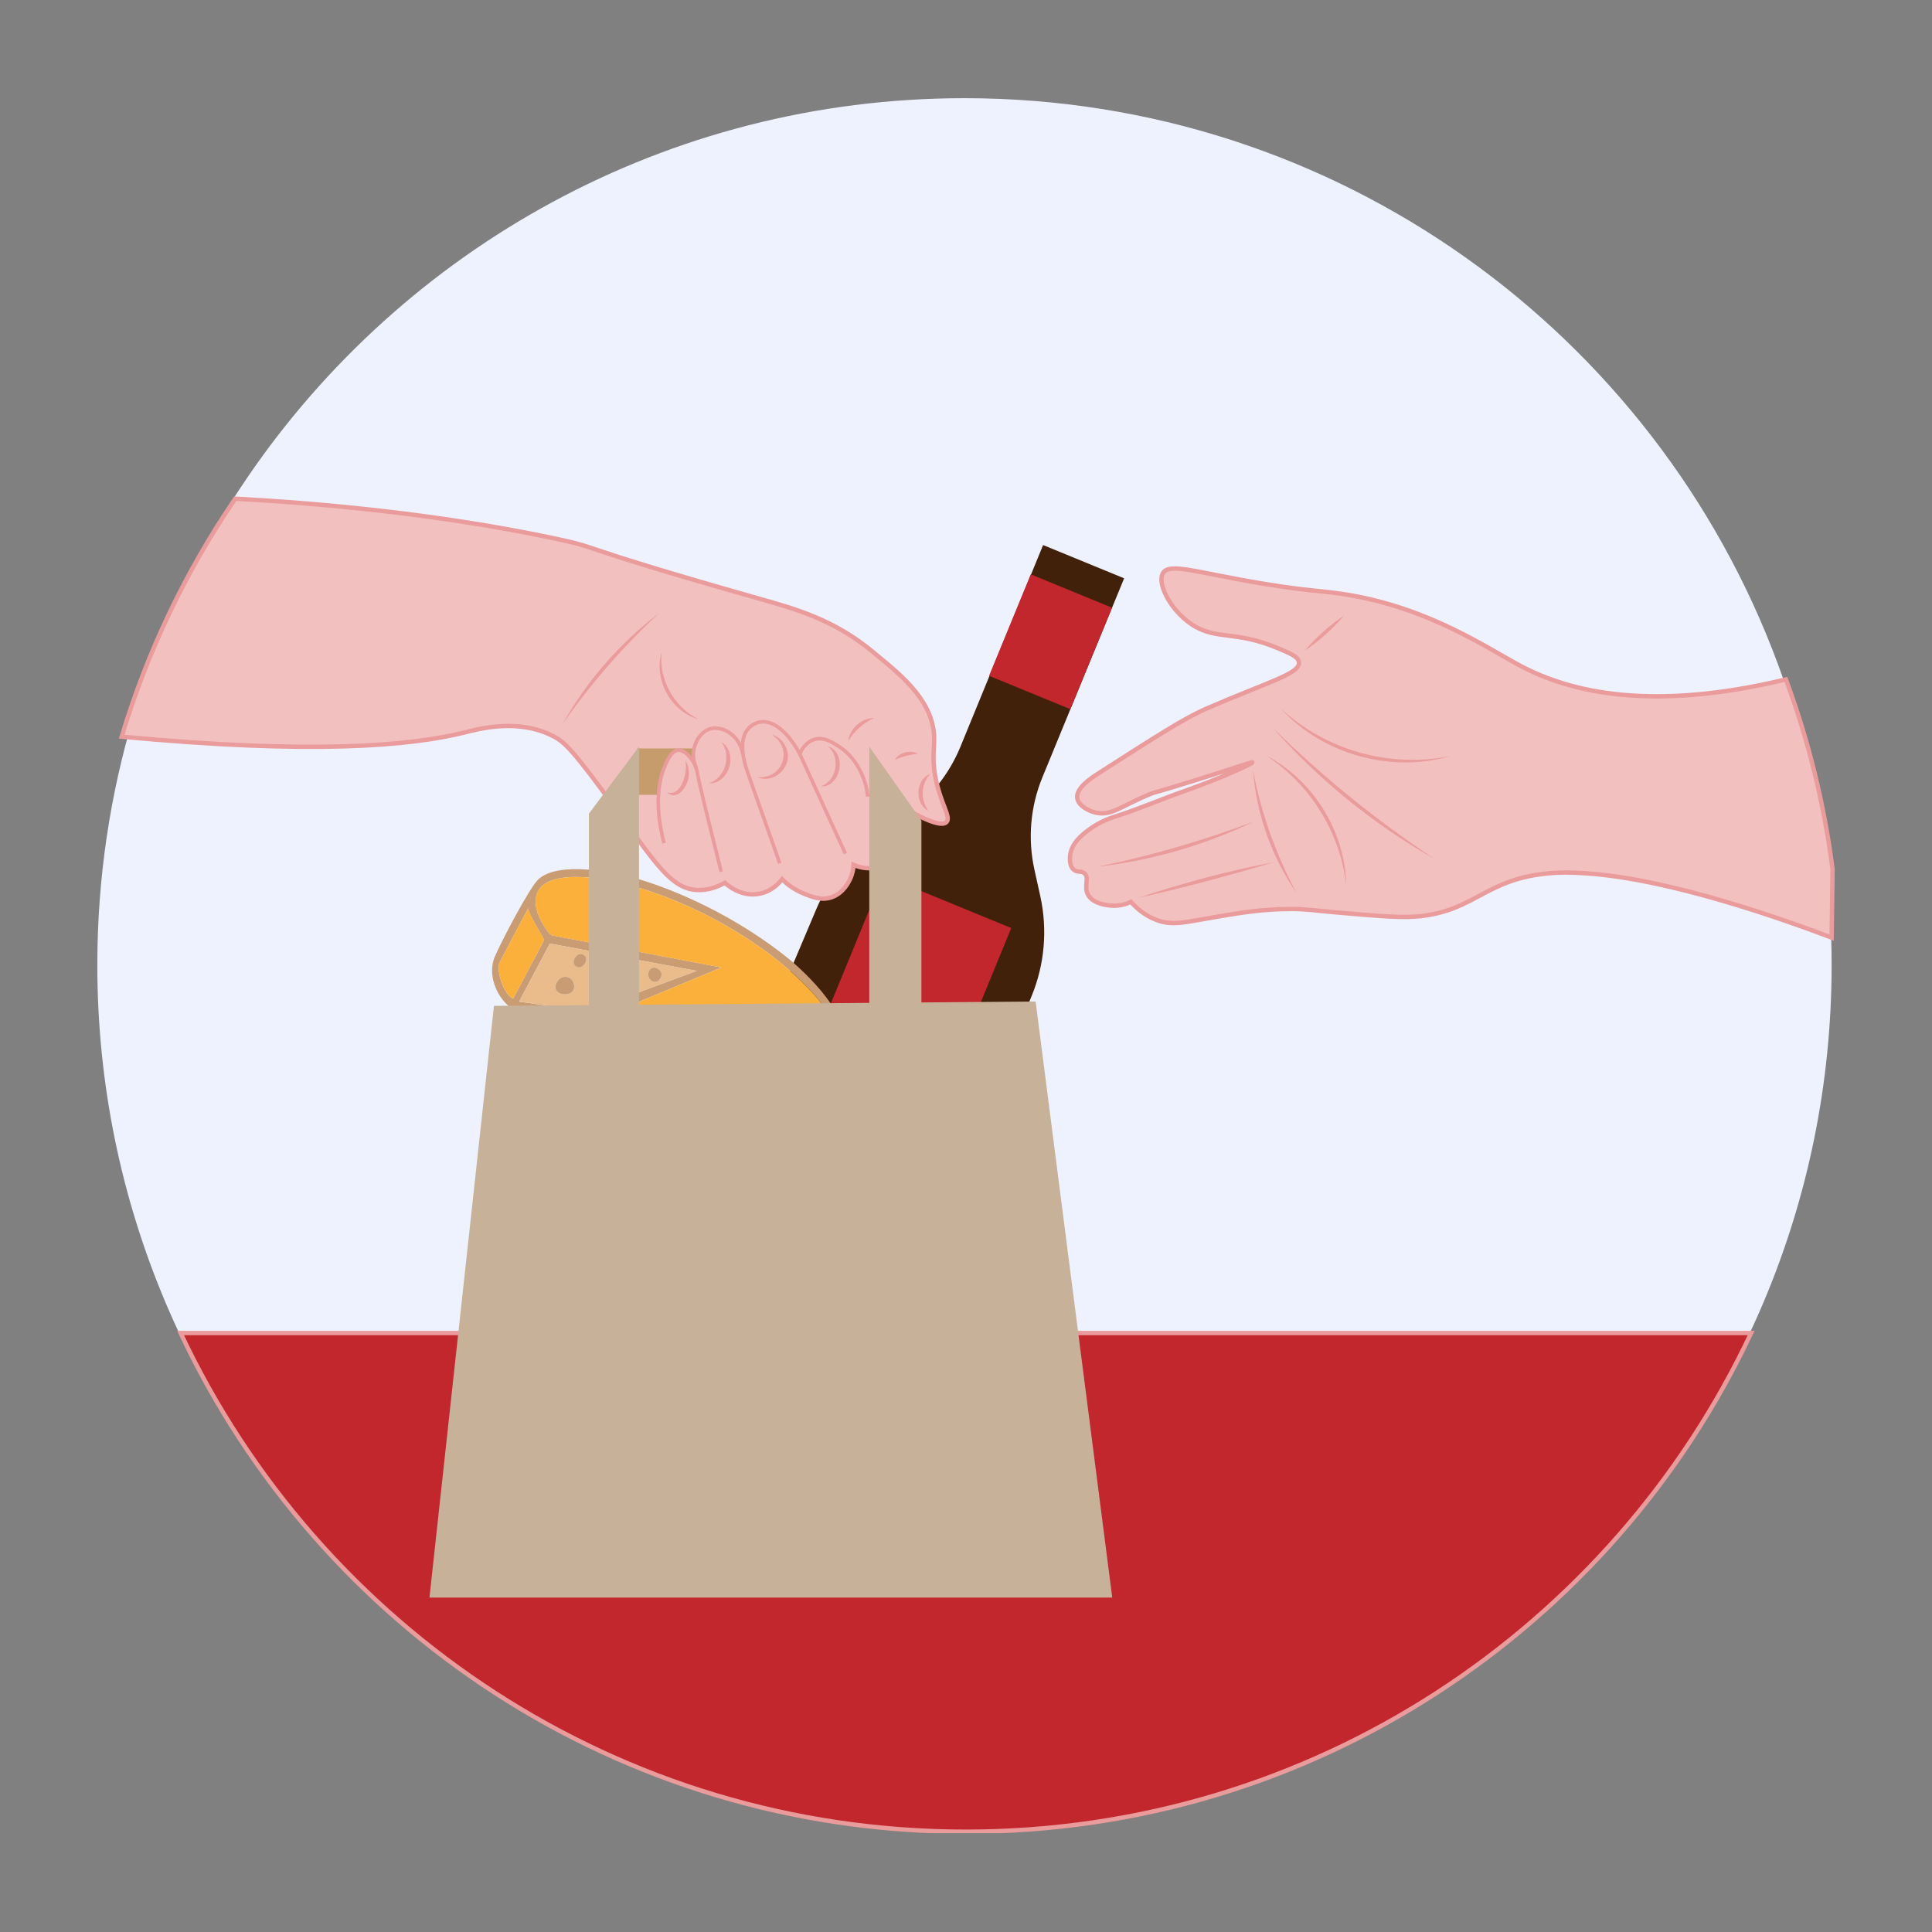 <svg xmlns="http://www.w3.org/2000/svg" xmlns:xlink="http://www.w3.org/1999/xlink" width="500" zoomAndPan="magnify" viewBox="0 0 375 375" height="500" preserveAspectRatio="xMidYMid meet" version="1.0"><rect x="0" y="0" width="375" height="375" fill="#808080" stroke="none"/><defs><clipPath id="17eae1a6ee"><path d="M 18.75 19.059 L 356 19.059 L 356 355.809 L 18.75 355.809 Z M 18.75 19.059 " clip-rule="nonzero"/></clipPath><clipPath id="8a83c265b6"><path d="M 18.75 84 L 196 84 L 196 187 L 18.75 187 Z M 18.75 84 " clip-rule="nonzero"/></clipPath><clipPath id="26dee273b1"><path d="M 195 98 L 356.25 98 L 356.25 194 L 195 194 Z M 195 98 " clip-rule="nonzero"/></clipPath><clipPath id="8b1e41c975"><path d="M 35 258 L 340 258 L 340 355.809 L 35 355.809 Z M 35 258 " clip-rule="nonzero"/></clipPath><clipPath id="63ff1bed13"><path d="M 23 246 L 352 246 L 352 355.809 L 23 355.809 Z M 23 246 " clip-rule="nonzero"/></clipPath></defs><g clip-path="url(#17eae1a6ee)"><path fill="#eef2ff" d="M 355.516 187.305 C 355.516 280.227 280.16 355.551 187.203 355.551 C 94.246 355.551 18.891 280.227 18.891 187.305 C 18.891 170.465 21.367 154.199 25.973 138.855 C 30.965 122.234 38.453 106.699 48.008 92.688 C 78.305 48.238 129.34 19.059 187.203 19.059 C 259.617 19.059 321.352 64.77 345.094 128.906 C 349.438 140.609 352.504 152.941 354.148 165.715 L 354.148 165.734 C 355.051 172.793 355.516 180 355.516 187.305 Z M 355.516 187.305 " fill-opacity="1" fill-rule="nonzero"/></g><path fill="#42210b" d="M 202.465 105.793 L 218.195 112.25 L 202.332 150.867 C 200 156.535 199.457 162.793 200.777 168.777 L 201.922 173.953 C 203.348 180.43 202.762 187.188 200.246 193.312 L 175.891 252.586 L 133.59 235.219 L 158.441 176.465 C 160.809 170.871 164.691 166.055 169.652 162.555 L 175.902 158.148 C 180.59 154.84 184.227 150.266 186.406 144.969 Z M 202.465 105.793 " fill-opacity="1" fill-rule="nonzero"/><path fill="#c1272d" d="M 200.07 111.477 L 215.852 117.957 L 207.758 137.652 L 191.977 131.172 Z M 200.07 111.477 " fill-opacity="1" fill-rule="nonzero"/><path fill="#c1272d" d="M 171.469 169.941 L 196.285 180.133 L 170.605 242.621 L 145.789 232.43 Z M 171.469 169.941 " fill-opacity="1" fill-rule="nonzero"/><path fill="#c99c73" d="M 98.961 195.457 C 96.305 193.383 94.637 189.109 95.992 185.805 C 97.102 183.117 102.758 172.285 104.496 170.676 C 108.391 167.074 119.344 169.227 124.016 170.648 C 134.082 173.719 144.664 179.32 152.855 185.914 C 156.746 189.043 165.148 197.305 163.707 202.738 C 163.098 205.043 157.16 216.234 155.617 218.199 C 152.879 221.668 145.18 221.074 141.246 220.387 C 131.121 218.633 120.828 213.316 112.254 207.844 L 117.316 198.281 L 98.961 195.449 Z M 107.195 181.574 L 140.016 187.781 L 122.43 195.109 C 129.215 198.867 135.938 202.383 143.406 204.52 C 157.977 208.691 170.828 205.375 155.594 190.508 C 146.25 181.387 131.766 173.719 119.012 171.031 C 114.172 170.016 101.867 168.43 104.277 177.008 C 104.582 178.09 106.184 181.152 107.184 181.574 Z M 117.648 196.766 L 119.734 194.188 L 135.25 188.441 L 106.727 183.145 L 100.75 194.426 L 117.641 196.773 Z M 114.012 207.309 C 122.09 212.223 130.707 216.48 140.023 218.488 C 143.305 219.199 153.023 220.562 154.922 216.969 L 160.289 206.84 C 146.453 209.961 131.945 202.309 120.293 195.457 L 114.02 207.309 Z M 105.582 182.531 C 105.742 182.227 102.496 177.508 102.539 176.27 L 96.969 186.777 C 96.223 188.188 97.797 193.203 99.613 193.805 L 105.59 182.523 Z M 105.582 182.531 " fill-opacity="1" fill-rule="nonzero"/><path fill="#fbb03b" d="M 104.277 177.016 C 104.582 178.102 106.184 181.16 107.184 181.582 L 140.008 187.789 L 122.422 195.121 C 129.207 198.875 135.93 202.391 143.398 204.527 C 157.969 208.699 170.82 205.383 155.586 190.516 C 146.238 181.398 131.758 173.727 119.004 171.039 C 114.164 170.023 101.859 168.438 104.27 177.016 Z M 104.277 177.016 " fill-opacity="1" fill-rule="nonzero"/><path fill="#fbb03b" d="M 120.285 195.449 L 114.012 207.301 C 122.09 212.215 130.707 216.469 140.023 218.48 C 143.305 219.191 153.023 220.555 154.922 216.961 L 160.289 206.832 C 146.453 209.953 131.945 202.297 120.293 195.449 Z M 120.285 195.449 " fill-opacity="1" fill-rule="nonzero"/><path fill="#eabc8b" d="M 106.734 183.145 L 135.258 188.441 L 119.742 194.188 L 117.656 196.766 L 100.766 194.414 L 106.742 183.133 Z M 126.305 190.246 C 127.629 191.449 129.02 189.297 128.137 188.391 C 126.508 186.711 124.992 189.043 126.305 190.246 Z M 121.008 190 C 122.734 189.145 121.363 186.898 119.93 187.008 C 118.141 187.137 118.75 191.117 121.008 190 Z M 111.578 187.406 C 112.867 188.68 114.402 186.363 113.543 185.523 C 112.254 184.254 110.723 186.566 111.578 187.406 Z M 108.289 190.355 C 106.008 193.441 112.34 194.137 111.34 190.848 C 110.914 189.465 109.176 189.16 108.289 190.355 Z M 108.289 190.355 " fill-opacity="1" fill-rule="nonzero"/><path fill="#fbb03b" d="M 99.613 193.805 L 105.59 182.523 C 105.75 182.219 102.504 177.496 102.547 176.262 L 96.977 186.77 C 96.23 188.176 97.809 193.195 99.621 193.797 Z M 99.613 193.805 " fill-opacity="1" fill-rule="nonzero"/><path fill="#c99c73" d="M 111.34 190.84 C 110.914 189.457 109.176 189.152 108.289 190.348 C 106.008 193.434 112.34 194.129 111.34 190.84 Z M 111.34 190.84 " fill-opacity="1" fill-rule="nonzero"/><path fill="#fbb03b" d="M 119.93 187 C 118.141 187.125 118.75 191.109 121.008 189.992 C 122.734 189.137 121.363 186.891 119.93 187 Z M 119.93 187 " fill-opacity="1" fill-rule="nonzero"/><path fill="#c99c73" d="M 128.137 188.391 C 126.508 186.711 124.992 189.043 126.305 190.246 C 127.621 191.449 129.02 189.297 128.137 188.391 Z M 128.137 188.391 " fill-opacity="1" fill-rule="nonzero"/><path fill="#c99c73" d="M 113.543 185.523 C 112.254 184.254 110.723 186.566 111.578 187.406 C 112.867 188.68 114.402 186.363 113.543 185.523 Z M 113.543 185.523 " fill-opacity="1" fill-rule="nonzero"/><path fill="#f3c0c0" d="M 183.711 159.488 C 183.109 160.121 181.25 160.105 175.383 156.707 C 177.105 159.562 176.816 163.207 174.688 165.727 C 172.492 168.32 168.812 169.176 165.668 167.809 C 165.633 168.461 165.496 169.48 164.973 170.582 C 164.727 171.105 163.715 173.227 161.504 174.047 C 159.484 174.793 157.621 174.031 155.949 173.352 C 153.93 172.531 152.559 171.344 151.785 170.582 C 151.379 171.125 150.023 172.801 147.621 173.352 C 143.816 174.242 140.906 171.488 140.688 171.277 C 139.43 171.98 137.465 172.836 135.133 172.668 C 130.316 172.312 127.441 167.82 119.871 157.402 C 111.129 145.375 109.574 143.969 107.379 142.84 C 100.527 139.312 93.051 141.398 90.031 142.145 C 79.566 144.723 60.695 146.406 23.621 142.926 C 28.617 126.305 36.105 110.766 45.66 96.758 C 62.77 97.688 84.969 99.738 107.031 104.344 C 117.605 106.547 109.559 105.461 147.273 116.133 C 154.398 118.148 161.945 120.242 169.48 126.539 C 173.855 130.195 180.766 135.27 181.277 142.492 C 181.461 145.078 180.766 146.984 181.625 151.164 C 182.625 156.055 184.609 158.52 183.711 159.488 Z M 183.711 159.488 " fill-opacity="1" fill-rule="nonzero"/><g clip-path="url(#8a83c265b6)"><path stroke-linecap="butt" transform="matrix(0.848, 0, 0, 0.848, 18.467, 18.633)" fill="none" stroke-linejoin="miter" d="M 194.881 166.182 C 194.172 166.929 191.979 166.91 185.06 162.901 C 187.091 166.27 186.75 170.569 184.24 173.542 C 181.65 176.602 177.311 177.611 173.602 175.998 C 173.561 176.768 173.4 177.971 172.782 179.27 C 172.492 179.888 171.299 182.391 168.691 183.358 C 166.31 184.239 164.112 183.34 162.14 182.538 C 159.759 181.57 158.142 180.169 157.23 179.27 C 156.75 179.911 155.152 181.888 152.319 182.538 C 147.832 183.589 144.399 180.34 144.141 180.091 C 142.658 180.92 140.341 181.93 137.59 181.732 C 131.91 181.312 128.52 176.012 119.591 163.721 C 109.281 149.531 107.448 147.872 104.859 146.54 C 96.778 142.378 87.961 144.839 84.4 145.72 C 72.058 148.761 49.802 150.748 6.079 146.641 C 11.971 127.032 20.802 108.699 32.07 92.172 C 52.248 93.269 78.429 95.689 104.449 101.122 C 116.92 103.721 107.429 102.44 151.909 115.031 C 160.312 117.409 169.212 119.879 178.099 127.308 C 183.258 131.622 191.408 137.609 192.011 146.13 C 192.228 149.181 191.408 151.43 192.421 156.361 C 193.601 162.131 195.941 165.039 194.881 166.182 Z M 194.881 166.182 " stroke="#ea9b9b" stroke-width="1" stroke-opacity="1" stroke-miterlimit="10"/></g><path fill="#ea9b9b" d="M 151.031 167.699 L 149.887 164.461 C 148.699 161.105 147.512 157.75 146.332 154.391 L 145.984 153.426 C 145.598 152.324 145.207 151.223 144.816 150.121 C 144.172 148.316 143.824 146.68 143.789 145.273 C 143.695 143.02 144.398 141.391 145.867 140.434 C 146.867 139.789 147.953 139.594 149.09 139.855 C 151.922 140.516 154.109 143.73 154.922 145.086 C 155.262 145.637 155.574 146.238 155.863 146.867 L 164.395 165.531 L 163.766 165.816 L 155.238 147.152 C 154.957 146.551 154.652 145.977 154.328 145.441 C 152.734 142.781 150.719 140.949 148.938 140.535 C 147.988 140.312 147.078 140.477 146.25 141.016 C 144.992 141.832 144.398 143.262 144.484 145.254 C 144.52 146.594 144.848 148.152 145.469 149.898 C 145.859 151.004 146.25 152.105 146.637 153.207 L 146.984 154.172 C 148.164 157.527 149.352 160.887 150.539 164.242 L 151.684 167.473 Z M 151.031 167.699 " fill-opacity="1" fill-rule="nonzero"/><path fill="#ea9b9b" d="M 128.418 126.641 C 127.875 131.914 130.824 137.254 135.582 139.602 C 130.281 138.168 126.812 131.891 128.418 126.641 Z M 128.418 126.641 " fill-opacity="1" fill-rule="nonzero"/><path fill="#ea9b9b" d="M 109.188 140.543 C 113.875 132.203 120.32 124.793 127.941 119.004 C 120.938 125.508 114.664 132.711 109.188 140.543 Z M 109.188 140.543 " fill-opacity="1" fill-rule="nonzero"/><path fill="#ea9b9b" d="M 173.695 147.461 C 174.57 146.035 176.699 145.477 178.148 146.305 C 176.484 146.492 175.23 146.824 173.695 147.461 Z M 173.695 147.461 " fill-opacity="1" fill-rule="nonzero"/><path fill="#ea9b9b" d="M 164.656 143.824 C 164.918 141.434 167.242 139.348 169.652 139.363 C 167.496 140.383 165.902 141.805 164.656 143.824 Z M 164.656 143.824 " fill-opacity="1" fill-rule="nonzero"/><path fill="#c69c6d" d="M 134.996 148.758 C 134.859 148.434 134.684 148.062 134.438 147.688 C 134.285 147.449 133.02 145.535 131.664 145.613 C 130.215 145.695 129.297 148.027 128.891 149.078 C 128.484 150.113 127.957 151.816 127.805 154.281 L 123.684 154.281 L 123.684 145.266 L 134.719 145.266 C 134.48 146.348 134.539 147.551 135.004 148.758 Z M 134.996 148.758 " fill-opacity="1" fill-rule="nonzero"/><path fill="#c7b299" d="M 124.031 144.918 L 124.031 212.047 L 168.727 212.047 L 168.727 144.918 L 178.844 159.25 L 178.844 225.574 L 114.309 225.574 L 114.309 157.926 Z M 124.031 144.918 " fill-opacity="1" fill-rule="nonzero"/><path fill="#ea9b9b" d="M 180.555 150.215 C 178.734 152.23 178.621 155.215 180.199 157.359 C 177.453 156.035 177.699 151.246 180.555 150.215 Z M 180.555 150.215 " fill-opacity="1" fill-rule="nonzero"/><path fill="#ea9b9b" d="M 159.289 152.637 C 162.402 151.68 163.258 146.867 160.68 144.883 C 161.527 145.078 162.266 145.766 162.629 146.602 C 163.773 148.977 162.223 152.867 159.289 152.637 Z M 159.289 152.637 " fill-opacity="1" fill-rule="nonzero"/><path fill="#ea9b9b" d="M 146.961 150.84 C 151.996 151.309 154.051 145.305 149.793 142.586 C 150.887 142.84 151.852 143.66 152.387 144.703 C 154.379 148.203 150.617 152.375 146.961 150.84 Z M 146.961 150.84 " fill-opacity="1" fill-rule="nonzero"/><path fill="#ea9b9b" d="M 137.59 152.035 C 140.754 151.043 142.086 146.629 140.008 144.051 C 140.789 144.449 141.375 145.266 141.609 146.152 C 142.383 148.715 140.492 152.258 137.59 152.035 Z M 137.59 152.035 " fill-opacity="1" fill-rule="nonzero"/><path fill="#ea9b9b" d="M 129.375 153.781 C 131.758 154.578 132.75 151.672 133.055 149.848 C 133.156 149.145 133.172 148.418 133.055 147.652 C 133.504 148.289 133.699 149.094 133.715 149.883 C 133.91 152.027 131.766 155.758 129.383 153.781 Z M 129.375 153.781 " fill-opacity="1" fill-rule="nonzero"/><path fill="#ea9b9b" d="M 134.82 149.223 C 134.785 149.156 134.758 149.086 134.734 149.02 C 134.699 148.934 134.684 148.898 134.676 148.867 C 134.215 147.68 134.113 146.398 134.379 145.188 C 134.801 143.188 136.184 141.551 137.82 141.109 C 140.023 140.508 143.121 141.984 144.223 145.145 C 144.34 145.5 144.434 145.875 144.5 146.238 L 143.816 146.355 C 143.754 146.027 143.672 145.688 143.57 145.375 C 142.621 142.621 139.871 141.273 138.008 141.781 C 136.617 142.152 135.43 143.578 135.066 145.332 C 134.828 146.418 134.922 147.562 135.336 148.629 L 135.387 148.758 C 135.414 148.816 135.43 148.867 135.465 148.926 L 134.836 149.215 Z M 134.82 149.223 " fill-opacity="1" fill-rule="nonzero"/><path fill="#ea9b9b" d="M 139.652 169.277 C 137.887 162.273 136.719 157.535 135.965 154.359 C 135.43 152.113 135.133 150.773 135.004 150.012 C 134.93 149.586 134.727 148.746 134.156 147.883 C 133.562 146.969 132.57 145.926 131.691 145.957 C 130.453 146.027 129.555 148.34 129.215 149.207 C 128.629 150.68 128.273 152.402 128.152 154.301 C 127.984 157.086 128.34 160.199 129.223 163.555 L 128.551 163.734 C 127.652 160.309 127.289 157.121 127.457 154.258 C 127.578 152.281 127.949 150.492 128.562 148.949 C 128.977 147.875 129.961 145.355 131.641 145.266 C 133.113 145.137 134.371 146.961 134.727 147.5 C 135.363 148.477 135.598 149.418 135.676 149.891 C 135.812 150.637 136.098 151.969 136.625 154.199 C 137.379 157.375 138.551 162.105 140.312 169.105 L 139.645 169.277 Z M 139.652 169.277 " fill-opacity="1" fill-rule="nonzero"/><path fill="#ea9b9b" d="M 168.09 154.672 L 168.074 154.535 C 168.074 154.469 168.059 154.402 168.047 154.34 C 167.93 153.273 167.609 151.672 166.734 149.926 C 166.309 149.078 165.309 147.102 163.172 145.543 C 163.02 145.434 162.859 145.316 162.691 145.215 C 161.316 144.332 159.789 143.34 158.129 143.867 C 157.348 144.109 156.668 144.645 156.102 145.469 C 155.812 145.883 155.645 146.254 155.566 146.441 L 154.922 146.18 C 155.031 145.926 155.219 145.52 155.523 145.078 C 156.188 144.129 156.992 143.492 157.918 143.203 C 159.891 142.578 161.637 143.711 163.039 144.621 C 163.242 144.746 163.41 144.875 163.582 144.992 C 165.844 146.645 166.895 148.73 167.344 149.621 C 168.262 151.453 168.602 153.148 168.727 154.25 C 168.734 154.309 168.742 154.391 168.754 154.477 L 168.754 154.586 C 168.754 154.586 168.074 154.672 168.074 154.672 Z M 168.09 154.672 " fill-opacity="1" fill-rule="nonzero"/><path fill="#f3c0c0" d="M 355.668 168.633 L 355.668 168.648 C 355.609 173.074 355.551 177.488 355.488 181.914 C 346.758 178.609 324.219 170.465 307.617 169.43 C 305.547 169.301 303.48 169.184 300.672 169.43 C 288.344 170.523 286.469 176.539 275.691 177.754 C 272.309 178.133 268.121 177.777 259.734 177.059 C 254.934 176.652 253.934 176.379 250.711 176.363 C 245.293 176.344 240.715 177.102 236.84 177.754 C 229.844 178.93 227.59 179.711 224.352 178.449 C 222.078 177.566 220.492 176.109 219.492 174.98 C 218.812 175.301 217.277 175.914 215.328 175.676 C 214.516 175.574 212.074 175.27 211.164 173.59 C 210.285 171.973 211.496 170.301 210.469 169.43 C 209.816 168.879 209.113 169.359 208.395 168.734 C 207.469 167.945 207.656 166.336 207.699 165.961 C 207.969 163.59 209.961 162.02 211.164 161.105 C 213.648 159.215 216.094 158.539 216.719 158.332 C 221.172 156.895 225.488 155.035 229.895 153.477 C 237.07 150.941 243.164 148.145 243.082 147.926 C 243.031 147.773 239.945 148.91 231.98 151.391 C 223.512 154.035 224.484 153.535 222.961 154.172 C 217.574 156.402 215.617 158.41 212.555 157.641 C 211.133 157.273 209.293 156.273 209.078 154.867 C 208.793 152.91 211.715 150.984 213.242 150.012 C 224.344 142.891 229.887 139.34 234.059 137.523 C 246.211 132.246 252.297 130.746 252.102 128.508 C 252.012 127.449 250.551 126.82 247.941 125.734 C 240.027 122.438 236.367 124.082 231.98 121.574 C 227.461 118.98 224.402 113.258 225.734 111.164 C 227.039 109.113 232.195 111.098 245.168 113.25 C 254.035 114.715 256.426 114.582 261.125 115.328 C 277.355 117.902 288.816 125.871 295.125 129.203 C 304.98 134.406 320.676 138.051 346.613 131.82 C 350.953 143.527 354.023 155.859 355.668 168.633 Z M 355.668 168.633 " fill-opacity="1" fill-rule="nonzero"/><g clip-path="url(#26dee273b1)"><path stroke-linecap="butt" transform="matrix(0.848, 0, 0, 0.848, 18.467, 18.633)" fill="none" stroke-linejoin="miter" d="M 397.68 176.971 L 397.68 176.989 C 397.611 182.211 397.542 187.419 397.468 192.64 C 387.172 188.741 360.59 179.132 341.011 177.911 C 338.569 177.759 336.132 177.621 332.82 177.911 C 318.281 179.201 316.069 186.299 303.359 187.732 C 299.37 188.179 294.431 187.76 284.54 186.912 C 278.878 186.432 277.699 186.11 273.898 186.091 C 267.508 186.068 262.109 186.962 257.539 187.732 C 249.288 189.119 246.63 190.041 242.811 188.552 C 240.13 187.511 238.26 185.792 237.08 184.46 C 236.279 184.838 234.468 185.561 232.169 185.28 C 231.211 185.16 228.332 184.801 227.258 182.819 C 226.222 180.911 227.65 178.939 226.438 177.911 C 225.669 177.261 224.84 177.828 223.992 177.091 C 222.9 176.16 223.121 174.261 223.172 173.819 C 223.49 171.021 225.839 169.168 227.258 168.09 C 230.188 165.859 233.072 165.062 233.809 164.818 C 239.061 163.122 244.152 160.928 249.348 159.089 C 257.811 156.098 264.998 152.799 264.901 152.54 C 264.841 152.361 261.202 153.702 251.808 156.628 C 241.821 159.748 242.968 159.158 241.171 159.91 C 234.818 162.541 232.51 164.91 228.898 164.002 C 227.222 163.569 225.052 162.389 224.798 160.73 C 224.462 158.421 227.908 156.149 229.709 155.001 C 242.802 146.6 249.339 142.411 254.259 140.268 C 268.591 134.041 275.769 132.272 275.538 129.631 C 275.432 128.382 273.709 127.64 270.632 126.359 C 261.298 122.469 256.982 124.409 251.808 121.451 C 246.478 118.391 242.871 111.639 244.442 109.169 C 245.981 106.749 252.062 109.09 267.361 111.63 C 277.819 113.358 280.638 113.201 286.18 114.082 C 305.322 117.119 318.838 126.52 326.278 130.451 C 337.901 136.59 356.412 140.89 387.001 133.539 C 392.119 147.351 395.74 161.901 397.68 176.971 Z M 397.68 176.971 " stroke="#ea9b9b" stroke-width="1" stroke-opacity="1" stroke-miterlimit="10"/></g><path fill="#ea9b9b" d="M 213.117 168.219 C 223.434 166.09 233.543 163.156 243.395 159.453 C 233.898 164.031 223.586 167.012 213.117 168.219 Z M 213.117 168.219 " fill-opacity="1" fill-rule="nonzero"/><path fill="#ea9b9b" d="M 220.883 174.285 C 229.516 171.43 238.309 169.031 247.254 167.352 C 238.535 169.945 229.77 172.328 220.883 174.285 Z M 220.883 174.285 " fill-opacity="1" fill-rule="nonzero"/><path fill="#ea9b9b" d="M 243.219 149.605 C 244.812 157.895 247.652 165.867 251.645 173.301 C 246.836 166.344 243.887 158.039 243.219 149.605 Z M 243.219 149.605 " fill-opacity="1" fill-rule="nonzero"/><path fill="#ea9b9b" d="M 253.23 126.312 C 255.461 123.691 258.004 121.414 260.863 119.496 C 258.641 122.125 256.09 124.395 253.23 126.312 Z M 253.23 126.312 " fill-opacity="1" fill-rule="nonzero"/><path fill="#ea9b9b" d="M 248.508 137.406 C 257.184 145.602 269.824 149.172 281.508 146.738 C 269.977 150.172 256.527 146.367 248.508 137.406 Z M 248.508 137.406 " fill-opacity="1" fill-rule="nonzero"/><path fill="#ea9b9b" d="M 247.039 141.262 C 256.684 150.746 267.195 159.266 278.465 166.734 C 266.688 160.062 256.004 151.391 247.039 141.262 Z M 247.039 141.262 " fill-opacity="1" fill-rule="nonzero"/><path fill="#ea9b9b" d="M 245.711 146.629 C 254.867 151.367 261.117 161.418 261.293 171.727 C 260.125 161.582 254.289 152.18 245.711 146.629 Z M 245.711 146.629 " fill-opacity="1" fill-rule="nonzero"/><g clip-path="url(#8b1e41c975)"><path fill="#c1272d" d="M 339.863 258.621 C 312.977 315.793 254.844 355.375 187.457 355.375 C 120.074 355.375 61.941 315.793 35.051 258.621 Z M 339.863 258.621 " fill-opacity="1" fill-rule="nonzero"/></g><g clip-path="url(#63ff1bed13)"><path stroke-linecap="butt" transform="matrix(0.848, 0, 0, 0.848, 18.467, 18.633)" fill="none" stroke-linejoin="miter" d="M 379.041 283.14 C 347.332 350.591 278.772 397.291 199.299 397.291 C 119.831 397.291 51.272 350.591 19.558 283.14 Z M 379.041 283.14 " stroke="#ea9b9b" stroke-width="1" stroke-opacity="1" stroke-miterlimit="10"/></g><path fill="#c7b299" d="M 215.887 310.086 L 83.359 310.086 L 95.875 195.238 L 201.016 194.391 Z M 215.887 310.086 " fill-opacity="1" fill-rule="nonzero"/></svg>